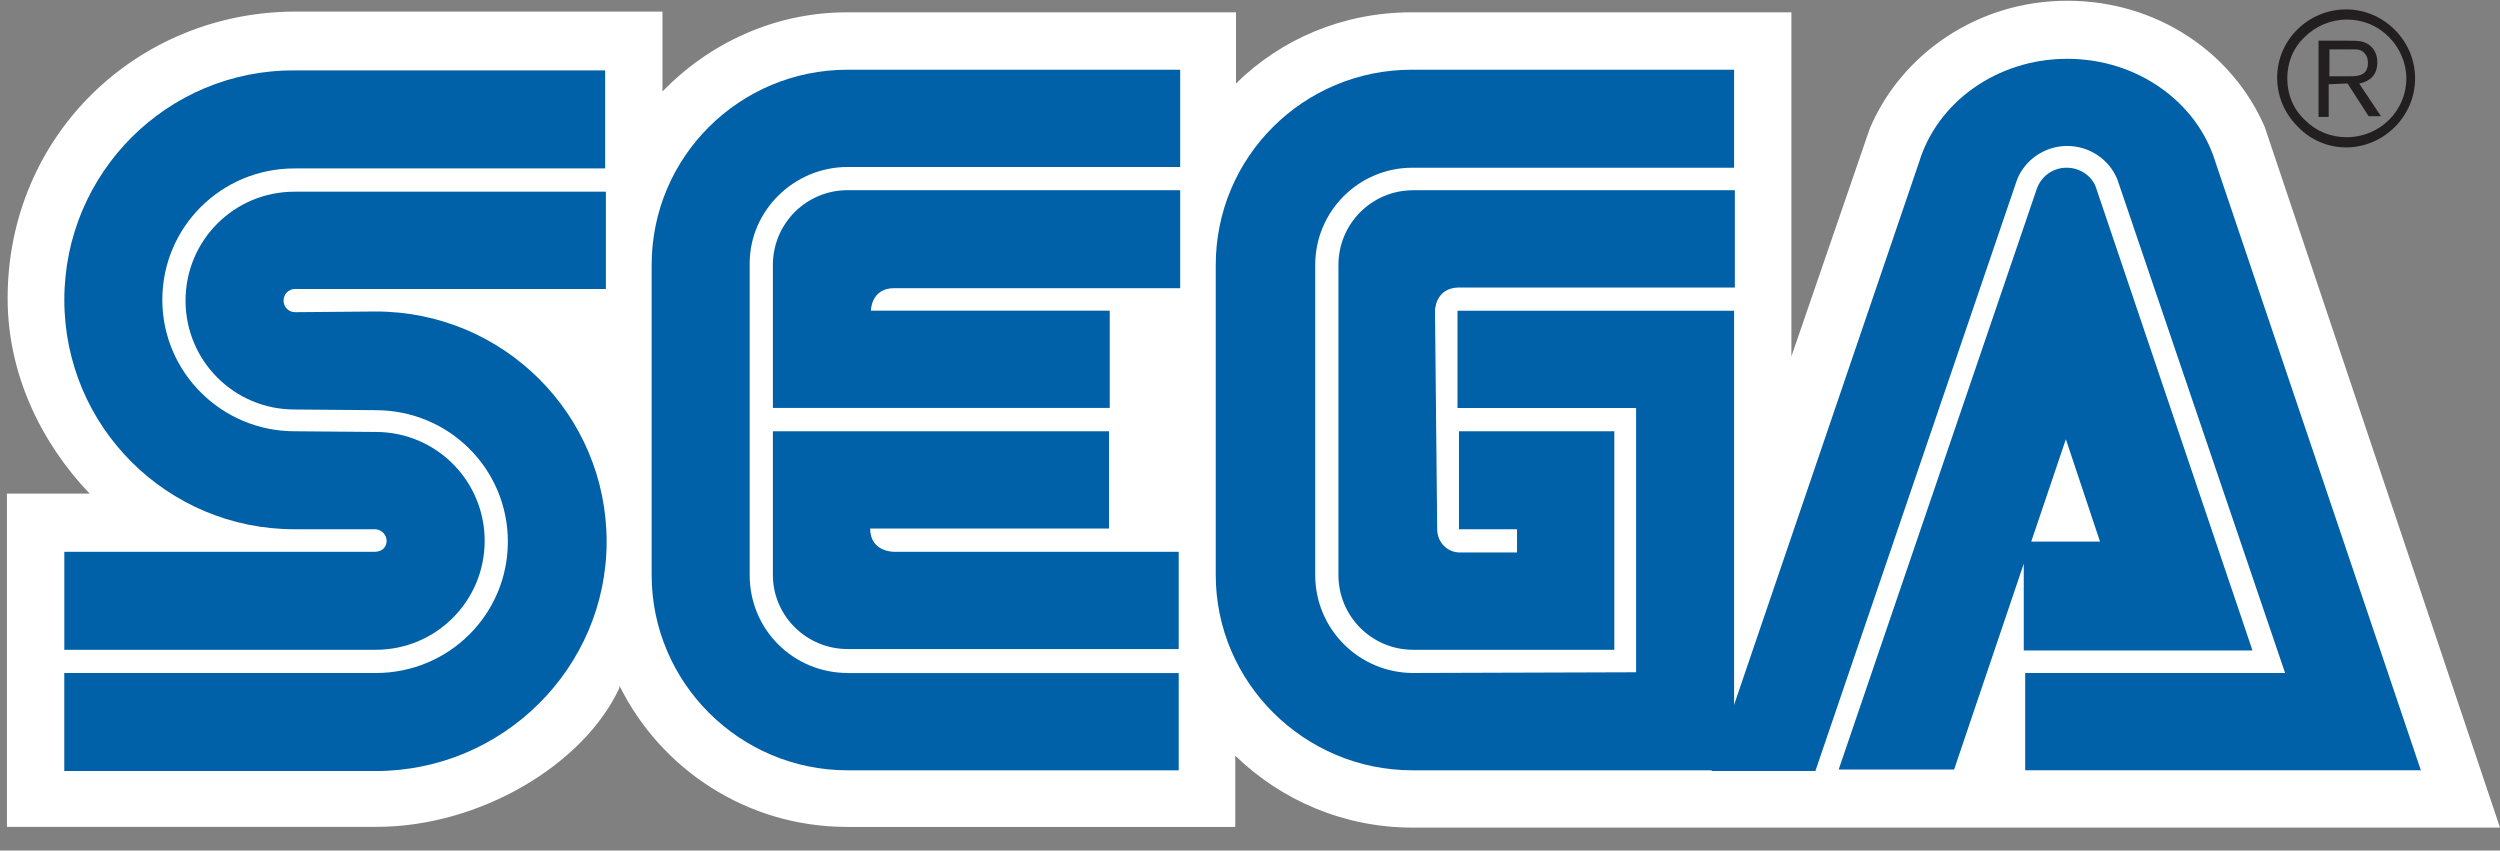 <svg width="97" height="33" viewBox="0 0 97 33" fill="none" xmlns="http://www.w3.org/2000/svg">
<rect x="0" y="0" width="97" height="33" fill="#808080" stroke="none"/>
<path d="M47.931 29.323C49.705 31.042 52.128 32.111 54.804 32.111H97L87.873 4.93C86.633 2.057 83.705 0.029 80.21 0.029C76.716 0.029 73.76 2.114 72.548 4.987L69.506 13.831V0.478H54.774C52.098 0.478 49.704 1.52 47.957 3.239V0.478H32.859C30.041 0.478 27.507 1.689 25.704 3.548V0.449H11.479C5.338 0.449 0.296 5.238 0.296 11.575C0.296 14.505 1.592 17.181 3.48 19.153H0.269V32.082H14.606C18.634 32.082 22.634 29.66 24.015 26.731L24.042 26.619C25.648 29.858 29 32.084 32.859 32.084H47.928V29.323" fill="white"/>
<path d="M2.495 29.916H14.579C19.509 29.916 23.537 25.915 23.537 21.015C23.537 16.085 19.537 12.086 14.579 12.086L11.453 12.113C11.199 12.113 11.002 11.916 11.002 11.663C11.002 11.409 11.199 11.212 11.453 11.212H23.508V7.438H11.424C9.086 7.438 7.199 9.325 7.199 11.663C7.199 14 9.086 15.888 11.424 15.888L14.578 15.915C17.423 15.915 19.705 18.197 19.705 21.015C19.705 23.832 17.423 26.113 14.578 26.113H2.494V29.916H2.495Z" fill="#0060A8"/>
<path d="M2.495 25.211H14.579C16.917 25.211 18.805 23.323 18.805 20.985C18.805 18.648 16.917 16.76 14.579 16.76L11.425 16.733C8.608 16.733 6.298 14.451 6.298 11.633C6.298 8.816 8.58 6.535 11.425 6.535H23.48V2.732H11.425C6.495 2.705 2.496 6.704 2.496 11.633C2.496 16.563 6.497 20.535 11.425 20.535H14.552C14.776 20.535 15.002 20.732 15.002 20.985C15.002 21.239 14.806 21.409 14.552 21.409H2.496V25.211H2.495Z" fill="#0060A8"/>
<path d="M32.889 26.112C30.805 26.112 29.087 24.451 29.087 22.31V10.226C29.087 8.17 30.806 6.479 32.889 6.479H45.791V2.705H32.889C28.692 2.705 25.284 6.085 25.284 10.283V22.31C25.284 26.478 28.692 29.888 32.889 29.888H45.734V26.114H32.889V26.112Z" fill="#0060A8"/>
<path d="M29.988 10.281C29.988 8.675 31.283 7.379 32.889 7.379H45.791V11.181H34.693C33.791 11.181 33.791 12.055 33.791 12.055H43.058V15.829H29.988V10.281Z" fill="#0060A8"/>
<path d="M32.889 25.183C31.283 25.183 29.988 23.887 29.988 22.31V16.733H43.029V20.507H33.762C33.762 21.409 34.663 21.409 34.663 21.409H45.734V25.183H32.889Z" fill="#0060A8"/>
<path d="M54.832 26.112C52.747 26.112 51.03 24.423 51.03 22.31V10.281C51.03 8.196 52.719 6.507 54.804 6.507H67.283V2.705H54.776C50.579 2.705 47.171 6.085 47.171 10.283V22.31C47.171 26.478 50.607 29.888 54.804 29.888H67.283V12.057H56.551V15.831H63.481V26.084L54.832 26.112Z" fill="#0060A8"/>
<path d="M51.931 22.31C51.931 23.916 53.227 25.212 54.833 25.212H62.636V16.733H56.608V20.535H58.861V21.436H56.637C56.158 21.436 55.763 21.042 55.763 20.535L55.678 12.057C55.678 12.057 55.678 11.183 56.58 11.155H67.312V7.381H54.833C53.228 7.381 51.931 8.676 51.931 10.283V22.31Z" fill="#0060A8"/>
<path d="M79.029 7.324C79.198 6.845 79.649 6.507 80.184 6.507C80.72 6.507 81.198 6.845 81.34 7.324L87.396 25.238H78.522V21.013H81.48L80.156 17.042L75.819 29.859H71.34L79.029 7.324Z" fill="#0060A8"/>
<path d="M88.662 26.112H78.578V29.887H93.929L85.957 6.282C85.253 3.973 82.943 2.282 80.21 2.282C77.478 2.282 75.168 3.971 74.464 6.282L66.407 29.916H70.436L78.266 6.959C78.575 6.199 79.337 5.663 80.209 5.663C81.083 5.663 81.843 6.199 82.153 6.959L88.662 26.112Z" fill="#0060A8"/>
<path d="M91.028 5.719C91.733 5.719 92.409 5.437 92.916 4.93C93.424 4.422 93.706 3.747 93.706 3.042C93.706 2.337 93.424 1.662 92.916 1.154C92.409 0.646 91.733 0.365 91.028 0.365C89.564 0.365 88.353 1.548 88.353 3.013C88.353 3.717 88.634 4.393 89.142 4.901C89.648 5.437 90.324 5.719 91.028 5.719ZM88.747 3.042C88.747 2.422 88.972 1.859 89.422 1.436C89.845 1.013 90.436 0.76 91.056 0.76C91.676 0.76 92.24 0.985 92.69 1.436C93.113 1.859 93.366 2.45 93.366 3.042C93.366 4.31 92.324 5.324 91.056 5.324C90.436 5.324 89.873 5.099 89.422 4.648C88.972 4.225 88.747 3.662 88.747 3.042Z" fill="#231F20"/>
<path d="M90.353 3.268V4.536H89.959V1.579H91.058C91.481 1.579 91.705 1.579 91.931 1.748C92.156 1.917 92.241 2.171 92.241 2.423C92.241 3.099 91.678 3.213 91.536 3.24L92.381 4.508H91.902L91.085 3.24L90.353 3.268ZM90.353 2.959H91.142C91.254 2.959 91.396 2.959 91.508 2.931C91.79 2.874 91.875 2.677 91.875 2.452C91.875 2.368 91.875 2.171 91.705 2.029C91.564 1.888 91.367 1.917 91.142 1.917H90.382V2.959H90.353Z" fill="#231F20"/>
</svg>
